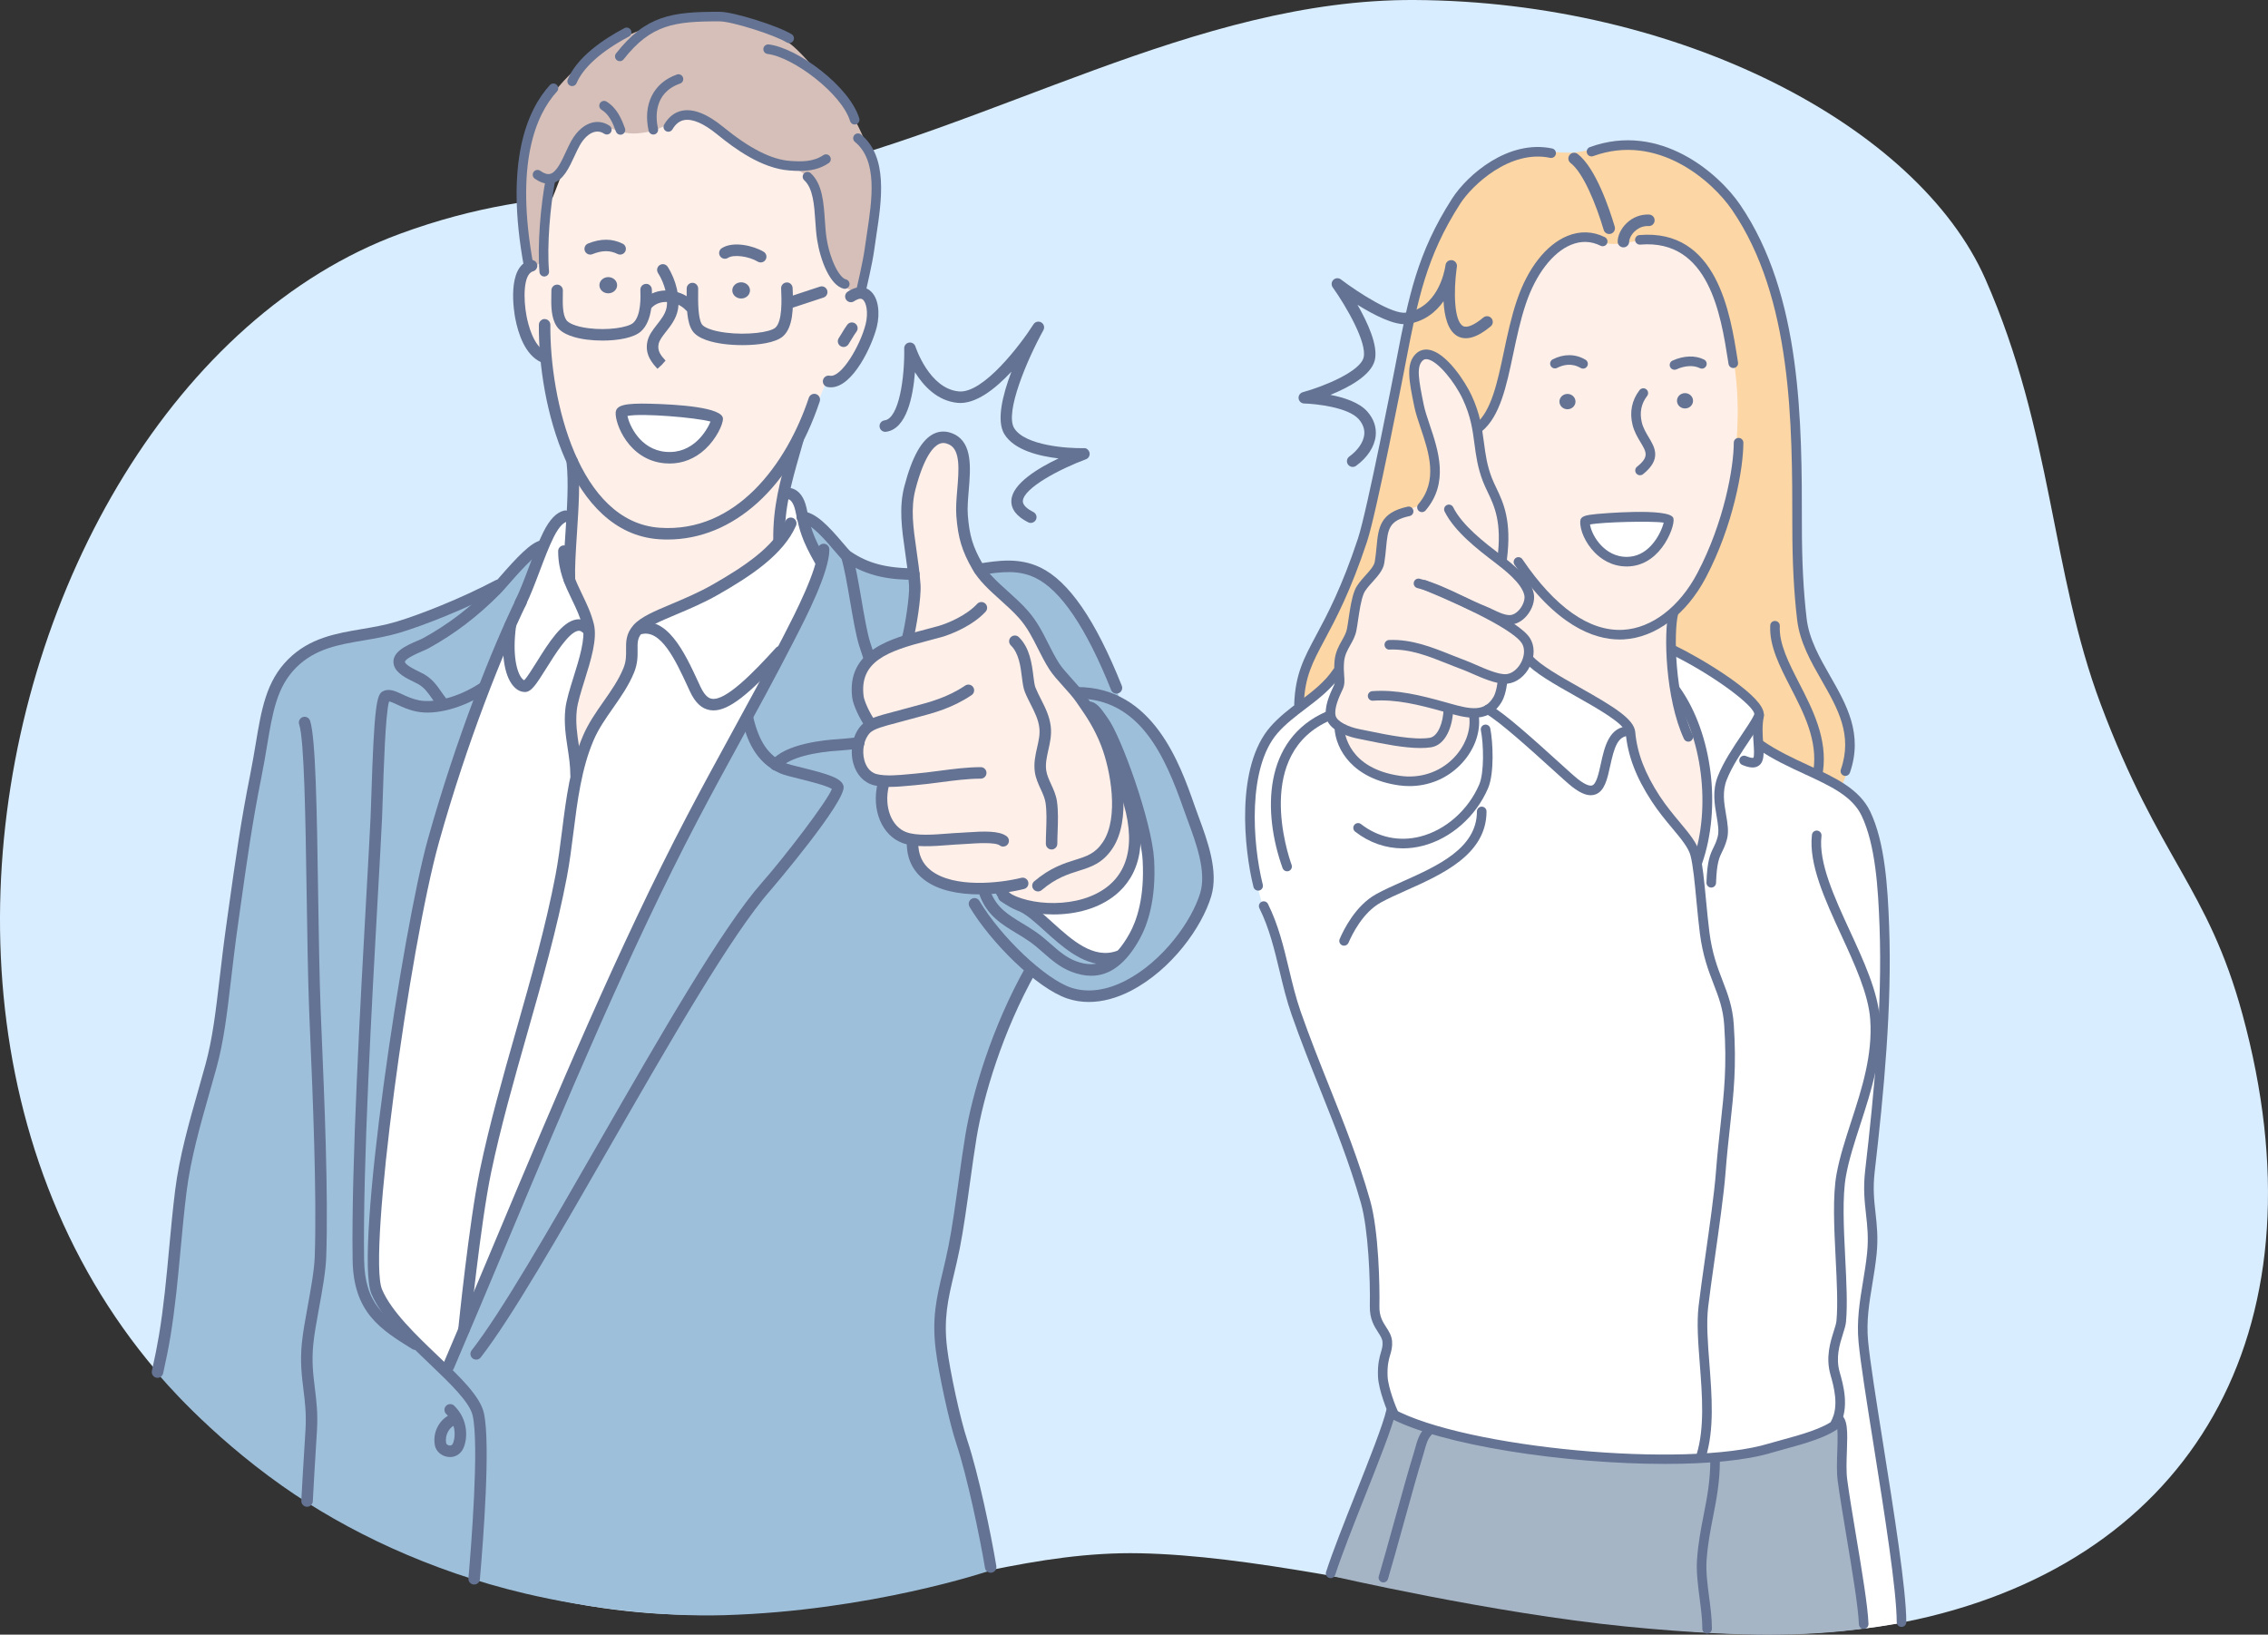 <?xml version="1.0" encoding="UTF-8"?><svg id="b" xmlns="http://www.w3.org/2000/svg" viewBox="0 0 450 324.287"><rect x="0" y="0" width="450" height="324.287" fill="#333333" stroke="none"/><defs><style>.d,.e{fill:#647393;}.e,.f,.g,.h,.i,.j,.k,.l{fill-rule:evenodd;}.f{fill:#d5bfb8;}.g{fill:#d8edff;}.h{fill:#a6b5c6;}.i{fill:#9ebfda;}.j{fill:#ffefe9;}.k{fill:#fff;}.l{fill:#fcd6a4;}</style></defs><g id="c"><g><path class="g" d="M86.455,310.191C-45.364,259.697-8.928,78.882,79.312,46.4c30.395-11.189,50.65-6.064,74.525-11.321C196.995,25.577,237.196-.22,280.639,.001c52.512,.27,99.879,24.972,113.281,55.352,13.37,30.317,13.008,58.024,22.88,84.325,11.616,30.966,21.228,36.248,28.132,61.557,16.623,60.956-8.556,106.42-62.117,119.462-50.593,12.319-113.428-11.684-156.672-12.552-40.493-.812-75.94,26.463-139.687,2.046Z"/><path class="i" d="M107.308,108.151s-4.01,3.36-6.138,5.322c-2.146,1.982-5.869,4.907-8.545,5.977-7.817,3.127-11.71,3.975-19.841,6.009-4.815,1.203-12.953,2.952-16.08,7.23-5.279,7.225-6.21,24.439-8.201,32.725-2.949,12.292-3.656,33.793-6.368,44.548-1.37,5.44-5.232,19.253-6.238,25.576-2.118,13.319-2.453,16.833-2.973,26.379-.254,4.684-1.222,11.045-1.222,11.045,0,0,9.386,11.304,24.283,21.813,12.689,8.951,29.313,16.909,48.219,21.361,12.343,2.906,26.982,4.655,39.434,4.295,29.026-.839,52.489-8.748,52.489-8.748,0,0-1.535-9.858-1.583-10.156-1.191-7.442-7.503-28.96-7.841-36.498-.469-10.581,1.35-12.694,2.803-18.804,1.342-5.648,2.228-15.275,4.061-24.9,1.214-6.369,2.963-10.631,4.965-16.792,.462-1.422,6.027-11.853,6.027-11.853,0,0,6.575,4.721,9.26,4.869,6.726,.376,13.873-2.824,18.156-7.962,1.502-1.803,5.026-6.122,5.924-8.26,1.925-4.596,1.79-9.619-.762-17.77-2.145-6.847-4.917-13.358-7.942-17.744-2.293-3.326-6.761-6.553-6.761-6.553,0,0-8.371-22.02-15.727-25.453-4.581-2.136-12.756-1.045-12.756-1.045,0,0-8.549,1.896-13.163,1.427-4.614-.468-7.466-1.418-11.411-3.169-1.332-.594-9.645-9.22-9.95-8.457-.53,1.326,0,7.971-.205,8.998-.721,3.609-2.422,7.996-3.945,11.37-13.581,30.076-29.555,59.071-42.696,89.342-6.641,15.29-11.715,31.02-17.87,46.412-1.343,3.355-4.829,3.494-9.75,2.422-13.083-2.844-7.581-23.88-6.1-33.293,5.013-31.913,9.729-53.974,18.171-84.927,2.215-8.119,3.044-13.41,5.707-21.395,.793-2.382,4.567-13.344,4.567-13.344Z"/><path class="l" d="M257.754,139.843s.149-4.869,1.495-8.43c.898-2.376,6.445-10.986,9.692-19.975,1.621-4.491,3.905-13.134,5.062-20.34,1.605-10.014,6.859-32.039,7.751-35.421,1.948-7.406,5.922-15.297,11.234-20.254,3.239-3.023,5.556-3.881,9.092-4.94,3.529-1.06,7.541,.143,10.734-.282,3.798-.507,8.77-2.061,12.507-1.413,6.325,1.094,12.073,4.656,16.883,9.325,4.175,4.053,9.439,17.116,10.741,22.538,3.023,12.598,3.023,20.156,3.671,32.992,.649,12.793-1.541,20.504,1.996,32.882,1.429,4.988,6.018,11.016,7.949,16.692,1.178,3.45,.623,9.072-1.022,12.367-6.034,12.069-25.831,15.898-37.768,16.33-20.312,.734-41.3-3.887-57.152-17.234-5.358-4.512-12.864-14.837-12.864-14.837Z"/><path class="j" d="M113.244,151.262c-.622,.167-1.636,.675-1.931,.101-1.055-2.055,0-9.297,0-11.586,0-13.151,2.513-46.699,2.513-46.699,0,0-2.543-3.915-3.629-10.573-.965-5.91-2.594-12.15-2.594-12.15,0,0-4.305-3.684-4.572-9.011-.398-7.973,4.956-17.512,7.672-24.827,2.754-7.412,7.373-15.473,16.059-16.464,4.583-.524,10.913-.771,15.448-.204,9.869,1.234,17.448,7.436,21.548,16.262,2.663,5.736,2.874,12.101,4.471,18.091,.813,3.048,5.08,4.547,5.08,7.571,0,2.827-2.957,9.376-5.341,11.965-2.228,2.42-4.094,2.148-4.094,2.148,0,0-2.817,7.091-3.978,9.415-3.467,6.935-4.421,14.071-5.489,21.547-.292,2.038-2.831,4.553-3.863,6.098-2.626,3.939-5.295,7.158-8.334,10.773-8.465,10.079-15.764,23.987-28.965,27.543Z"/><path class="k" d="M276.137,279.685s-1.75-3.711-1.714-5.79c.077-4.605,1.28-8.279,1.28-8.279,0,0-2.592-2.773-3.051-5.227-.409-2.189,.1-4.805-.154-9.9-.182-3.665-1.089-10.084-1.462-11.653-2.198-9.247-5.614-16.941-9.002-25.55-2.829-7.184-5.596-15.29-7.98-22.797-4.707-14.832-11.891-31.759-1.294-45.676,6.221-8.175,17.743-12.262,27.37-14.499,2.61-.607,4.831-1.52,7.539-1.28,2.288,.202,4.218,1.037,6.409,1.376,2.017,.312,4.273-.427,6.3,.207,3.083,.965,8.423,4.132,13.146,6.752,4.042,2.244,7.576,3.87,9.42,5.805,5.17,5.417,3.716,9.578,7.717,15.839,1.784,2.794,2.176,6.227,5.801,6.69,3.898,.501,.762-11.953,.546-12.972-1.589-7.47-2.498-8.242-4.997-15.391-.697-1.997-.665-8.573-.665-8.573,0,0,9.142,4.005,15.427,9.49,3.888,3.391,2.187,10.037,2.187,10.037,0,0,5.283,2.387,10.023,4.437,4.098,1.768,7.585,2.982,9.402,5.807,6.613,10.267,5.325,18.156,5.535,36.902,.213,18.748-2.961,25.27-3.063,39.523-.025,3.339,.861,8.315,.802,11.641-.103,5.922-2.526,12.27-2.129,17.886,1.055,14.979,4.334,28.795,6.449,43.67,.592,4.15,1.054,13.842,1.054,13.842,0,0-2.382,.415-4.211,.688-1.831,.273-3.104,.41-3.104,.41,0,0-3.847-12.02-6.125-16.681-3.432-7.04-14.674-8.193-21.084-9.455-17.615-3.475-31.234-7.167-48.877-10.683-3.804-.759-10.511-2.915-14.132-4.482-1.246-.54-3.361-2.116-3.361-2.116Z"/><path class="j" d="M198.112,176.304s.734,.877,3.343,2.523c1.87,1.181,3.826,3.002,7.657,5.452,2.023,1.292,4.702,3.18,6.866,3.838,12.388,3.771,12.75-15.26,10.788-23.744-2.988-12.967-9.832-22.7-17.855-33.013-1.445-1.859-4.028-7.247-5.264-8.974-2.414-3.383-5.501-4.804-7.544-7.153-3.086-3.55-3.535-5.337-4.162-8.371-.879-4.264-.857-10.854-.857-12.928,0-3.55-.534-6.327-2.62-7.022-4.192-1.397-7.909,8.848-8.259,11.575-.648,5.04,1.248,11.939,1.388,18.587,.094,4.459-1.621,10.119-1.621,10.119,0,0-8.238,1.381-9.645,6.404-1.153,4.12,1.852,9.261,1.852,9.261,0,0-2.691,4.507-1.977,7.612,.68,2.964,4.832,4.735,4.832,4.735,0,0,.09,7.263,1.222,8.62,1.28,1.536,4.651,2.953,4.651,2.953,0,0,.664,4.282,2.584,6.351,1.919,2.067,6.108,2.526,8.492,3.322,1.393,.465,6.128-.148,6.128-.148Z"/><path class="j" d="M265.617,144.32s.604,3.555,2.617,6.039c2.013,2.483,4.495,3.625,7.247,4.228,2.752,.605,5.677,.42,6.98,.135,3.52-.77,6.489-2.151,8.154-5.121,1.297-2.314,2.113-7.562,2.113-7.562,0,0,2.008-.523,3.937-2.44,.987-.982,1.499-4.339,1.499-4.339,0,0,3.306-.386,4.541-3.855,1.053-2.96,.143-8.876-.632-10.937-1.245-3.316-3.666-6.228-4.864-9.583-1.021-2.862-.558-6.716-.884-9.73-.382-3.495-.754-6.059-1.782-9.383-1.122-3.624-2.796-12.53-4.567-15.771-2.346-4.295-6.207-6.432-7.714-5.57-1.456,.831-1.726,4.116-1.68,5.436,.195,5.632,4.544,11.505,4.028,17.18-.224,2.464-1.355,5.798-2.533,6.828-1.908,1.666-4.376,.457-6.594,3.306-1.047,1.348-1.033,6.337-1.971,9.331-.537,1.712-3.902,4.294-4.336,5.164-.74,1.481-.306,6.13-.95,7.64-.528,1.235-1.528,3.034-2.035,4.099-1.201,2.528-.226,3.487-.618,5.803-.287,1.708-2.179,4.615-1.829,7.069,.164,1.145,1.876,2.032,1.876,2.032Z"/><path class="j" d="M317.673,47.758c-5.606-5.21-13.231,6.772-13.268,6.819-2.398,2.942-3.487,11.783-4.84,15.322-1,2.618-2.119,8.454-3.405,11.226-1.649,3.543-4.058,4.949-4.058,4.949,0,0,.117,19.546,.83,28.496,.556,7.011,10.511,16.268,10.511,16.268,0,0,15.992,10.359,18.9,12.376,1.405,.979,1.22,2.642,1.771,5.198,.697,3.237,2.051,7.5,3.411,9.179,5.073,6.239,9.188,11.479,9.188,11.479,0,0,1.266-3.001,1.733-5.314,1-4.902-.238-7.865-.618-12.909-.313-4.14-1.96-6.85-4.493-11.842-1.548-3.044-1.956-10.317-1.956-10.317l.669-6.744s6.258-8.095,7.853-12.673c4.673-13.399,6.657-29.21,2.969-42.838-1.526-5.633-3.743-12.631-8.524-16.526-3.354-2.733-5.615-3.148-9.719-2.124-1.574,.394-5.673,1.167-6.955-.026Z"/><path class="f" d="M170.956,57.367c3.32-7.591,4.5-19.312,1.614-27.007-2.074-5.54-5.04-11.126-9.449-15.281-1.96-1.848-4.31-4.896-6.476-6.493-15.071-11.102-39.75-2.715-48.91,12.992-.979,1.68-2.098,3.158-2.711,4.995-.565,1.698-.952,3.713-1.28,5.513-.865,4.76-.332,9.796,.316,14.662,.195,1.445,.854,6.276,.854,6.276,0,0,2.225-.414,2.394-1.169,1.097-4.93-.735-11.983,2.45-16.038,2.043-2.597,3.881-8.896,7.146-10.597,2.783-1.451,5.12,1.562,9.505,1.242,5.843-.424,7.047-3.417,11.057-3.437,2.031-.01,4.938,2.664,6.593,3.181,1.791,.559,5.127,3.968,7.143,4.961,3.109,1.536,7.025,1.528,8.784,3.928,3.13,4.266,2.1,8.746,3.664,13.695,.759,2.408,1.558,6.105,3.536,7.754,.336,.281,1.91,1.494,2.451,1.089,.589-.442,1.32-.264,1.32-.264Z"/><path class="k" d="M88.364,271.954s0-.68-6.746-6.443c-6.748-5.763-6.454-8.571-7.436-13.754-.527-2.776,.034-14.979,1.066-23.247,3.268-26.137,6.16-45.963,13.486-71.079,3.638-12.475,12.99-37.371,19.596-50.132,1.196-2.307,2.513-2.927,3.834-4.908,1.432-2.146,.371,9.732,.371,9.732,0,0,.556,2.725,2.151,5.633,1.595,2.906,2.483,5.845,2.312,8.141-.422,5.709-4.03,10.287-4.03,15.418,0,1.77,1.302,9.298,1.302,9.298,0,0,3.47-6.6,3.778-7.24,2.312-4.819,4.046-5.113,6.695-9.618,1.028-1.745-.022-7.912,1.429-9.05,3.158-2.479,14.774-6.465,19.955-10.536,4.31-3.386,8.368-6.88,8.368-6.88,0,0,.918-9.799,2.418-9.048,1.945,.972,2.881,6.382,3.72,8.15,.927,1.959,2.478,5.114,2.478,5.114,0,0-2.579,8.268-4.08,11.216-3.259,6.409-6.762,12.679-10.084,19.052-5.885,11.278-12.056,20.713-17.963,32.642-8.325,16.811-16.284,36.262-23.511,52.657-4.139,9.388-7.439,17.858-11.45,27.294-2.466,5.806-7.66,17.589-7.66,17.589Z"/><path class="k" d="M330.622,103.067c-5.558-1.315-16.286,.202-16.286,.202,0,0,.893,3.706,2.67,5.707,1.777,2.002,5.149,2.889,8.147,1.768,2.506-.939,4.099-2.581,5.12-4.954,.434-1.012,1.467-2.457,.35-2.722Z"/><path class="k" d="M142.39,82.808s-.576-.027-6.928-1.45c-2.888-.645-5.188-.706-8.217-.362-.891,.101-3.751,.647-3.751,.647,0,0,1.847,6.146,3.817,7.12,.984,.485,2.74,1.39,3.754,1.812,3.194,1.324,7.166-.562,9.299-3.034,1.794-2.083,2.027-4.733,2.027-4.733Z"/><path class="h" d="M369.716,323.087s-.751-5.874-1.297-9.147c-1.043-6.276-2.92-15.588-3.254-21.945-.059-1.099-.32-9.868-.32-9.868,0,0-10.204,4.228-11.607,4.514-7.42,1.524-7.634,1.492-15.124,2.614-11.037,1.655-25.439-.614-36.418-1.933-5.378-.645-10.813-1.44-15.931-3.184-3.69-1.257-9.698-3.298-9.698-3.298,0,0-2.095,6.035-3.744,9.726-1.649,3.689-5.897,14.184-7.107,17.599-.158,.453-1.421,4.382-1.421,4.382,0,0,32.254,7.484,58.733,10.119,13.263,1.322,24.41,1.796,32.898,1.568,8.464-.224,14.291-1.146,14.291-1.146Z"/><path class="k" d="M226.491,165.122c-.606,5.288-4.642,11.967-9.068,13.594-6.613,2.433-11.541,1.225-11.747,1.564-1.022,1.706,5.143,6.468,6.107,7.184,3.373,2.496,6.793,3.937,10.31,1.789,2.162-1.318,4.339-6.367,4.626-7.264,.762-2.363,1.274-4.763,1.119-8.339-.155-3.576-1.161-10.132-1.348-8.527Z"/><path class="d" d="M209.029,181.413c-4.246,0-8.216-1.067-10.505-2.642-.52-.357-.652-1.069-.295-1.586,.358-.52,1.069-.65,1.588-.295,4.109,2.826,14.369,3.582,20.124-1.164,5.024-4.147,5.416-11.534,1.129-21.363-.25-.577,.011-1.251,.59-1.501,.579-.252,1.251,.011,1.502,.589,5.985,13.72,2.342,20.644-1.768,24.035-3.413,2.815-8.033,3.927-12.364,3.927Z"/><path class="d" d="M343.902,73.012c-.462,0-.863-.335-.938-.803l-.103-.652c-1.418-9.042-3.776-24.175-17.413-23.03-.518,.044-.984-.344-1.026-.867-.046-.523,.341-.984,.865-1.027,15.384-1.294,18.031,15.567,19.455,24.628l.101,.65c.082,.519-.271,1.007-.791,1.088-.049,.009-.098,.013-.149,.013Z"/><path class="d" d="M321.36,126.866c-5.111,0-12.658-2.721-20.871-14.853-.292-.435-.18-1.026,.255-1.321,.434-.293,1.023-.18,1.322,.255,6.442,9.52,13.337,14.376,19.977,13.998,5.673-.31,11.181-4.514,14.73-11.244,5.304-10.06,7.23-20.986,7.23-25.875,0-.526,.423-.951,.952-.951,.527,0,.951,.425,.951,.951,0,5.079-1.981,16.397-7.448,26.762-3.865,7.327-9.962,11.909-16.31,12.257-.256,.013-.517,.021-.786,.021Z"/><path class="d" d="M293.398,85.799c-.271,0-.543-.119-.732-.347-.336-.406-.278-1.004,.128-1.338,3.107-2.566,4.306-8.233,5.572-14.233,.719-3.401,1.46-6.916,2.6-10.288,2.161-6.393,5.813-11.053,10.02-12.784,2.498-1.026,5.064-.943,7.434,.242,.469,.234,.658,.804,.427,1.275-.238,.471-.805,.659-1.276,.425-1.889-.945-3.86-1.006-5.861-.184-3.644,1.5-6.984,5.851-8.939,11.635-1.103,3.266-1.836,6.726-2.542,10.071-1.337,6.335-2.603,12.32-6.223,15.308-.182,.146-.392,.218-.608,.218Z"/><path class="d" d="M325.402,94.285c-.276,0-.555-.122-.74-.355-.331-.41-.264-1.008,.143-1.337,2.437-1.955,1.889-2.867,.694-4.866-.585-.969-1.243-2.068-1.581-3.442-.623-2.526-.141-4.906,1.388-6.887,.322-.417,.923-.488,1.332-.171,.418,.322,.492,.919,.17,1.334-1.176,1.526-1.528,3.3-1.044,5.269,.272,1.097,.825,2.023,1.364,2.921,1.217,2.031,2.598,4.332-1.129,7.326-.179,.141-.387,.209-.597,.209Z"/><path class="d" d="M332.239,73.357c-.362,0-.709-.207-.868-.559-.215-.478-.002-1.04,.474-1.256,2.23-1.009,4.509-1.087,6.26-.212,.469,.235,.658,.806,.423,1.275-.234,.471-.801,.66-1.276,.425-1.212-.605-2.942-.517-4.621,.243-.128,.058-.261,.084-.392,.084Z"/><path class="d" d="M314.101,73.131c-.164,0-.329-.043-.482-.131-1.811-1.067-3.532-.599-4.665-.017-.466,.239-1.038,.058-1.278-.411-.244-.467-.059-1.041,.409-1.281,2.195-1.129,4.502-1.107,6.498,.071,.455,.267,.604,.85,.336,1.303-.177,.301-.494,.467-.82,.467Z"/><path class="e" d="M335.921,79.513c0-.841-.715-1.522-1.593-1.522s-1.593,.681-1.593,1.522,.714,1.521,1.593,1.521,1.593-.681,1.593-1.521Z"/><path class="e" d="M312.599,79.67c0-.84-.715-1.521-1.595-1.521s-1.591,.681-1.591,1.521,.711,1.521,1.591,1.521,1.595-.681,1.595-1.521Z"/><path class="d" d="M322.753,112.376c-3.018,0-5.136-1.52-6.391-2.813-1.763-1.82-2.925-4.361-2.815-6.181,.058-.995,1.057-1.197,3.321-1.42,.147-.014,14.578-1.339,15.15,.844,.259,.979-.644,3.66-2.237,5.784-1.807,2.405-4.154,3.714-6.79,3.784-.08,.002-.157,.003-.238,.003Zm-7.275-8.328c.163,1.064,.863,2.757,2.251,4.191,1.022,1.054,2.743,2.302,5.213,2.232,1.75-.046,3.314-.796,4.651-2.23,1.497-1.6,2.276-3.6,2.502-4.559-2.477-.364-12.161-.125-14.616,.366Zm15.082-.26h0Z"/><path class="d" d="M298.039,111.887c-.04,0-.085-.002-.122-.008-.525-.068-.889-.546-.823-1.066,.942-7.219-.581-10.404-1.929-13.215-.336-.704-.653-1.375-.923-2.064-1.068-2.764-1.381-5.151-1.688-7.459-.371-2.804-.719-5.451-2.318-8.877-1.61-3.446-4.95-7.57-7.007-7.928-.413-.07-.715,.018-1.001,.305-1.212,1.219-.746,3.829,.259,8.723,.236,1.159,.692,2.515,1.175,3.95,1.727,5.131,3.875,11.517-.802,17.013-.341,.401-.945,.447-1.341,.107-.401-.34-.45-.941-.107-1.34,3.981-4.677,2.104-10.254,.448-15.175-.503-1.492-.976-2.9-1.238-4.173-1.044-5.086-1.73-8.446,.257-10.446,.723-.728,1.647-1.017,2.675-.837,3.457,.602,7.156,6.323,8.402,8.999,1.721,3.691,2.109,6.608,2.482,9.431,.305,2.3,.588,4.472,1.577,7.022,.25,.646,.551,1.272,.865,1.928,1.387,2.898,3.115,6.505,2.101,14.282-.065,.478-.474,.828-.943,.828Z"/><path class="d" d="M299.49,123.928c-.042,0-.084-.001-.133-.004-1.393-.053-2.759-.705-3.966-1.28-.44-.21-.869-.417-1.283-.582-1.632-.654-3.225-1.415-4.763-2.15-2.731-1.303-5.304-2.533-8.132-3.253-.508-.131-.816-.648-.684-1.157,.129-.508,.644-.816,1.155-.686,3.011,.766,5.792,2.094,8.479,3.38,1.512,.724,3.078,1.47,4.651,2.101,.454,.181,.919,.403,1.399,.631,1.089,.52,2.219,1.059,3.221,1.098,.69,.036,1.424-.375,2.041-1.096,.736-.859,1.136-2.012,.98-2.802-.483-2.426-4.015-5.128-5.911-6.579-3.337-2.549-7.902-6.04-9.915-10.071-.238-.47-.045-1.041,.424-1.275,.471-.232,1.042-.046,1.276,.425,1.815,3.638,6.184,6.974,9.37,9.412,2.244,1.716,5.999,4.589,6.62,7.717,.271,1.365-.275,3.095-1.399,4.409-.959,1.127-2.204,1.764-3.429,1.764Z"/><path class="d" d="M298.641,135.651c-1.945,0-4.511-1.123-6.601-2.037-.7-.306-1.341-.585-1.859-.779-.984-.363-1.954-.751-2.915-1.136-3.849-1.536-7.49-2.986-11.573-2.834-.495,.065-.968-.39-.986-.914-.019-.526,.391-.966,.916-.986,4.476-.176,8.488,1.426,12.349,2.97,.948,.378,1.903,.759,2.869,1.118,.55,.203,1.224,.496,1.96,.82,1.943,.849,4.59,2.006,6.09,1.866,1.15-.111,2.324-1.072,2.992-2.45,.647-1.334,.668-2.753,.056-3.7-1.413-2.184-8.765-6.175-19.675-10.677-.485-.199-.714-.756-.514-1.242,.199-.484,.754-.711,1.239-.516,6.715,2.77,18.308,7.934,20.549,11.402,.982,1.525,1.006,3.603,.057,5.56-.963,1.993-2.695,3.338-4.523,3.515-.14,.014-.283,.021-.43,.021Z"/><path class="d" d="M292.448,142.385c-1.807,0-3.701-.54-5.402-1.026l-.806-.228c-4.682-1.305-9.256-2.451-13.823-2.123-.525,.037-.98-.354-1.017-.879-.037-.524,.357-.979,.882-1.017,4.875-.352,9.619,.835,14.469,2.188l.816,.23c4.284,1.222,7.014,1.749,8.78-1.308,.54-.944,.798-2.79,.852-3.422,.042-.525,.551-.921,1.024-.869,.525,.044,.912,.504,.87,1.026-.023,.276-.245,2.733-1.101,4.215-1.425,2.465-3.422,3.212-5.545,3.212Z"/><path class="d" d="M281.833,148.397c-3.307,0-7.406-.842-10.555-1.488-.672-.138-1.302-.268-1.873-.379-.926-.18-5.582-1.226-6.26-4.141-.487-2.13,.768-4.804,1.442-6.241l.096-.2c.212-.459,.189-.909,.121-1.802-.058-.766-.13-1.716-.012-3.021,.154-1.743,.851-2.986,1.47-4.082,.446-.798,.835-1.486,.993-2.284,.117-.61,.228-1.344,.341-2.127,.281-1.906,.602-4.067,1.23-5.591,.415-1.009,1.257-1.944,2.067-2.846,.863-.955,1.752-1.943,1.884-2.768,.173-1.062,.266-2.042,.352-2.941,.362-3.783,.646-6.772,6.163-7.972,.52-.107,1.021,.214,1.129,.728,.112,.514-.212,1.021-.723,1.132-4.163,.903-4.324,2.593-4.679,6.293-.087,.936-.185,1.956-.364,3.062-.217,1.378-1.303,2.577-2.348,3.738-.703,.784-1.435,1.593-1.724,2.298-.541,1.307-.84,3.346-1.108,5.144-.117,.815-.231,1.58-.357,2.217-.215,1.097-.714,1.987-1.201,2.85-.572,1.018-1.113,1.981-1.234,3.317-.1,1.149-.038,1.978,.017,2.71,.074,.974,.138,1.815-.294,2.746l-.098,.207c-.535,1.142-1.652,3.518-1.311,5.006,.283,1.219,2.613,2.282,4.768,2.701,.576,.112,1.213,.243,1.892,.382,3.723,.765,8.829,1.811,11.999,1.33,1.679-.255,2.724-3.115,2.766-5.734,.01-.518,.434-.934,.954-.934h.012c.525,.008,.947,.44,.937,.966-.054,3.338-1.45,7.136-4.383,7.581-.647,.1-1.356,.143-2.111,.143Z"/><path class="d" d="M364.192,283.268c-.154,0-.308-.037-.456-.115-.46-.25-.634-.825-.381-1.289,1.598-2.949,.455-6.952-.159-9.105-.995-3.477-.045-6.47,.644-8.66,.265-.831,.49-1.548,.539-2.073,.296-3.254,.074-7.689-.161-12.383-.307-6.092-.623-12.392,.184-16.764,.623-3.381,1.731-6.79,2.904-10.399,2.103-6.475,4.278-13.17,3.769-20.257-.354-5.013-3.109-10.985-5.769-16.759-3.18-6.903-6.47-14.042-5.794-19.851,.061-.522,.541-.895,1.057-.834,.524,.061,.897,.533,.837,1.054-.62,5.278,2.556,12.17,5.626,18.834,2.734,5.929,5.559,12.06,5.943,17.419,.534,7.457-1.7,14.331-3.86,20.981-1.15,3.546-2.242,6.896-2.839,10.153-.767,4.157-.456,10.342-.158,16.325,.238,4.766,.464,9.263,.158,12.65-.067,.729-.326,1.54-.62,2.475-.653,2.066-1.468,4.635-.632,7.564,.686,2.412,1.971,6.902,.002,10.534-.166,.317-.497,.497-.833,.497Z"/><path class="d" d="M330.371,290.421c-19.775,0-44.696-3.705-54.866-9.267-.459-.253-.627-.83-.375-1.289,.25-.465,.83-.631,1.288-.378,14.259,7.798,58.113,11.864,74.489,6.909,.724-.22,1.593-.456,2.547-.714,3.637-.988,8.622-2.341,10.66-4.225,.387-.354,.989-.33,1.345,.053,.355,.386,.331,.988-.056,1.344-2.377,2.199-7.409,3.565-11.453,4.664-.93,.252-1.781,.482-2.491,.699-5.019,1.519-12.579,2.204-21.088,2.204Z"/><path class="d" d="M369.778,323.15c-.508,0-.929-.403-.948-.919-.119-3.356-1.303-10.446-2.446-17.301-.702-4.208-1.366-8.182-1.758-11.129-.234-1.766-.158-3.905-.082-5.974,.067-1.903,.181-5.092-.32-5.57-.469-.235-.645-.798-.413-1.266,.234-.469,.821-.651,1.294-.417,1.57,.787,1.476,3.528,1.341,7.322-.072,1.988-.145,4.047,.069,5.655,.385,2.918,1.047,6.877,1.743,11.066,1.157,6.917,2.353,14.068,2.475,17.551,.019,.523-.394,.966-.919,.984h-.035Z"/><path class="d" d="M264.022,313.083c-.1,0-.198-.016-.294-.045-.501-.161-.774-.699-.615-1.197,1.282-3.965,3.63-9.892,5.908-15.625,2.648-6.673,5.384-13.572,6.064-16.524,.119-.513,.623-.828,1.141-.712,.513,.119,.83,.628,.713,1.141-.713,3.09-3.353,9.747-6.151,16.794-2.261,5.706-4.603,11.602-5.862,15.51-.132,.401-.504,.658-.903,.658Z"/><path class="d" d="M276.636,281.645c-.346,0-.683-.19-.849-.523-.472-.946-2.268-5.35-2.375-8.019-.096-2.499,.286-3.801,.588-4.845,.214-.721,.366-1.241,.307-2.02-.048-.654-.406-1.214-.863-1.918-.762-1.177-1.707-2.641-1.654-5.231,.107-5.133-.282-15.227-1.779-20.463-2.277-7.976-5.096-15.036-8.077-22.51-1.899-4.749-3.858-9.659-5.665-14.824-1.001-2.858-1.71-5.817-2.393-8.678-1.005-4.188-2.041-8.516-3.996-12.432-.234-.47-.045-1.041,.425-1.276,.471-.231,1.04-.046,1.276,.426,2.054,4.112,3.114,8.549,4.145,12.84,.67,2.815,1.371,5.725,2.335,8.492,1.796,5.126,3.748,10.018,5.635,14.747,3.002,7.522,5.84,14.624,8.141,22.694,1.75,6.119,1.933,17.253,1.854,21.025-.042,2.009,.665,3.102,1.348,4.161,.53,.819,1.078,1.669,1.166,2.81,.084,1.12-.14,1.886-.38,2.695-.28,.959-.597,2.045-.511,4.235,.084,2.2,1.68,6.252,2.171,7.239,.236,.472,.045,1.04-.424,1.277-.137,.068-.282,.1-.425,.1Z"/><path class="d" d="M279.649,155.948c-.72,0-1.448-.052-2.179-.158-8.964-1.307-12.442-6.973-12.693-11.427-.03-.525,.375-.974,.895-1.003,.579-.016,.975,.372,1.005,.895,.077,1.354,.968,8.18,11.07,9.653,3.937,.577,7.781-.658,10.527-3.382,2.383-2.362,3.623-5.57,3.236-8.369-.072-.52,.293-.999,.813-1.07,.509-.082,.999,.29,1.073,.812,.472,3.43-.942,7.161-3.784,9.978-2.664,2.642-6.207,4.071-9.962,4.071Z"/><path class="d" d="M334.979,147.136c-.357,0-.702-.205-.864-.553-3.693-7.979-4.061-21.002-3.021-25.151,.128-.51,.653-.82,1.156-.692,.509,.128,.817,.643,.693,1.154-.877,3.49-.688,16.137,2.899,23.89,.22,.476,.012,1.042-.463,1.262-.129,.061-.266,.089-.4,.089Z"/><path class="d" d="M132.462,107.033c-.576,0-1.154-.019-1.737-.06-17.599-1.231-23.943-26.747-23.807-42.545,.005-.632,.598-1.184,1.15-1.131,.631,.005,1.136,.521,1.131,1.151-.129,14.966,5.646,39.126,21.686,40.247,15.157,1.071,25.21-12.627,29.597-25.785,.2-.598,.844-.923,1.444-.722,.598,.201,.919,.846,.721,1.444-5.692,17.07-17.152,27.401-30.185,27.401Z"/><path class="d" d="M164.855,76.84c-.222,0-.45-.021-.673-.066-.62-.124-1.021-.725-.895-1.344,.121-.617,.735-1.017,1.339-.895,2.314,.47,6.104-6.068,7.138-10.257,.557-2.267,.132-4.355-.617-4.884-.462-.324-1.171,.025-1.689,.371-.527,.351-1.236,.202-1.582-.321-.351-.526-.206-1.233,.321-1.581,2.125-1.407,3.583-.813,4.266-.334,1.943,1.37,2.146,4.744,1.514,7.298-.915,3.71-4.751,12.014-9.122,12.014Z"/><path class="d" d="M107.773,71.936c-.166,0-.331-.035-.488-.111-3.09-1.463-4.457-5.548-5.06-8.719-.195-1.04-1.801-10.205,2.947-11.484,.621-.163,1.234,.199,1.399,.805,.164,.609-.198,1.234-.805,1.4-1.961,.526-1.936,5.494-1.298,8.854,.331,1.747,1.365,5.932,3.793,7.081,.571,.271,.814,.951,.543,1.52-.196,.412-.604,.653-1.031,.653Z"/><path class="d" d="M130.447,73.165c-.991-1.086-2.512-2.756-2.019-5.316,.256-1.331,1.112-2.42,1.941-3.474,.805-1.027,1.638-2.088,1.885-3.339,.369-1.883-.346-4.774-1.696-6.873-.339-.531-.189-1.236,.341-1.577,.531-.344,1.236-.187,1.578,.341,1.665,2.589,2.494,6.103,2.018,8.547-.352,1.789-1.405,3.128-2.332,4.309-.689,.879-1.342,1.709-1.494,2.495-.257,1.334,.413,2.193,1.383,3.259l-.761,.859-.845,.767Z"/><path class="d" d="M150.93,52.068c-.198,0-.401-.054-.582-.163-1.813-1.088-4.79-1.468-5.899-.751-.53,.342-1.239,.189-1.581-.338-.341-.529-.191-1.235,.339-1.579,2.237-1.447,6.266-.518,8.313,.71,.54,.324,.716,1.025,.392,1.565-.213,.356-.595,.555-.982,.555Z"/><path class="d" d="M117.105,50.51c-.451,0-.878-.271-1.058-.716-.236-.586,.051-1.251,.634-1.484,2.543-1.018,4.787-1.002,6.873,.039,.563,.281,.791,.967,.51,1.53-.285,.565-.975,.788-1.532,.51-1.506-.752-3.046-.744-5.004,.039-.14,.056-.282,.082-.424,.082Z"/><path class="e" d="M148.808,57.611c0-.887-.784-1.607-1.754-1.607-.97,0-1.757,.72-1.757,1.607,0,.888,.786,1.608,1.757,1.608,.97,0,1.754-.72,1.754-1.608Z"/><path class="e" d="M122.445,56.582c0-.887-.788-1.607-1.758-1.607-.969,0-1.757,.719-1.757,1.607,0,.888,.788,1.608,1.757,1.608,.97,0,1.758-.72,1.758-1.608Z"/><path class="d" d="M132.851,91.956c-.332,0-.67-.016-1.006-.047-7.154-.66-9.848-7.949-9.687-10.07,.112-1.455,1.795-1.885,6.921-1.746,5.341,.136,14.306,.704,14.363,2.954,.028,1.131-1.289,3.975-3.494,6.039-2.02,1.889-4.457,2.871-7.096,2.871Zm-8.359-9.435c.362,1.774,2.467,6.645,7.56,7.115,5.484,.506,8.216-4.259,8.925-6.001-2.869-.808-13.769-1.71-16.485-1.114Z"/><path class="d" d="M154.568,108.401c-.621,0-1.132-.499-1.141-1.123-.108-6.795,1.415-12.107,3.025-17.733,.255-.887,.514-1.784,.768-2.701,.17-.607,.782-.966,1.408-.794,.603,.168,.961,.797,.792,1.405-.258,.922-.517,1.827-.773,2.719-1.564,5.457-3.04,10.611-2.937,17.066,.009,.631-.492,1.15-1.122,1.161h-.019Z"/><path class="d" d="M112.982,116.187c-.611,0-1.118-.484-1.139-1.099-.096-2.579,.12-5.877,.351-9.37,.322-4.929,.655-10.026,.216-14.017-.069-.626,.385-1.19,1.01-1.259,.615-.069,1.188,.383,1.261,1.009,.46,4.191,.119,9.388-.21,14.416-.224,3.433-.439,6.675-.346,9.136,.022,.63-.469,1.159-1.097,1.182-.016,.001-.031,.001-.044,.001Z"/><path class="d" d="M205.943,176.847c-.323,0-.645-.138-.872-.404-.405-.481-.347-1.2,.135-1.608,3.193-2.706,5.931-3.562,8.129-4.251,2.311-.724,3.982-1.246,5.516-3.568,3.214-4.857,1.493-14.25-.345-19.029-1.372-3.57-3.125-6.088-4.532-8.11l-.46-.666c-.649-.942-1.623-2.022-2.567-3.067-1.075-1.195-2.09-2.322-2.744-3.35-.879-1.381-1.585-2.781-2.268-4.135-1.084-2.157-2.111-4.194-3.746-6.037-1.146-1.288-2.469-2.478-3.75-3.629-2.143-1.93-4.169-3.755-5.481-6.038-2.089-3.641-2.87-6.219-3.206-10.61-.124-1.589,.031-3.453,.184-5.254,.32-3.83,.651-7.792-1.583-8.892-.754-.37-1.401-.409-2.033-.121-.99,.453-2.914,2.223-4.677,8.992-.989,3.788-.443,7.603,.191,12.019,.314,2.18,.637,4.434,.809,6.894,.177,2.537-.868,8.792-1.456,10.954-.169,.608-.782,.967-1.403,.8-.606-.165-.966-.793-.8-1.4,.597-2.191,1.525-8.169,1.38-10.196-.164-2.375-.482-4.589-.79-6.727-.641-4.467-1.246-8.685-.143-12.918,1.551-5.941,3.492-9.373,5.937-10.493,1.255-.571,2.631-.521,3.991,.15,3.63,1.787,3.215,6.748,2.851,11.127-.15,1.791-.292,3.484-.182,4.89,.31,4.051,.991,6.305,2.908,9.648,1.131,1.968,3.025,3.673,5.031,5.478,1.326,1.194,2.697,2.427,3.924,3.812,1.836,2.064,2.979,4.332,4.084,6.524,.657,1.304,1.336,2.654,2.152,3.937,.552,.868,1.552,1.976,2.518,3.047,.989,1.099,2.013,2.236,2.748,3.302l.454,.655c1.399,2.013,3.317,4.767,4.789,8.596,2.081,5.409,3.829,15.494,.121,21.107-1.981,2.997-4.294,3.72-6.742,4.486-2.105,.659-4.493,1.408-7.333,3.816-.214,.18-.476,.269-.738,.269Z"/><path class="d" d="M194.345,177.432c-4.01,0-8.192-.727-11.05-2.958-2.245-1.756-3.384-4.204-3.384-7.28,0-.63,.509-1.142,1.138-1.142,.632,0,1.141,.512,1.141,1.142,0,2.369,.82,4.162,2.51,5.481,4.573,3.571,13.731,2.523,17.933,1.473,.613-.152,1.227,.22,1.382,.829,.153,.612-.218,1.231-.829,1.385-2.241,.56-5.482,1.071-8.842,1.071Z"/><path class="d" d="M199.042,167.948c-.24,0-.478-.074-.683-.228-.916-.687-4.642-.43-6.435-.308-.544,.037-1.029,.07-1.416,.086-.702,.027-1.502,.089-2.352,.155-2.941,.228-6.594,.509-9.111-.419-4.073-1.5-6.182-6.595-4.906-11.849,.148-.615,.776-.988,1.379-.839,.613,.149,.987,.767,.84,1.378-1.005,4.127,.492,8.069,3.475,9.169,2.055,.757,5.435,.495,8.147,.283,.885-.067,1.715-.131,2.442-.159,.367-.014,.829-.046,1.346-.082,3.478-.242,6.483-.347,7.957,.759,.506,.378,.609,1.094,.233,1.598-.225,.299-.569,.457-.916,.457Z"/><path class="d" d="M176.515,156.109c-1.085,0-2.147-.082-3.091-.318-1.99-.498-3.492-2.079-4.117-4.337-.766-2.757-.058-5.923,1.717-7.698,1.213-1.214,3.311-1.768,6.218-2.533,.688-.183,1.429-.377,2.215-.597,.605-.168,1.213-.33,1.827-.492,3.305-.873,6.722-1.775,10.219-4.128,.529-.354,1.236-.211,1.586,.311,.35,.523,.212,1.233-.31,1.583-3.821,2.566-7.425,3.519-10.912,4.44-.603,.159-1.202,.318-1.798,.484-.798,.222-1.548,.42-2.244,.604-2.465,.65-4.409,1.164-5.189,1.941-1.201,1.202-1.677,3.506-1.129,5.476,.231,.85,.867,2.332,2.47,2.733,1.779,.443,4.337,.201,6.391,.007l1.105-.101c1.543-.128,3.158-.34,4.795-.555,2.769-.363,5.633-.739,8.325-.739,.628,0,1.137,.511,1.137,1.141s-.509,1.141-1.137,1.141c-2.542,0-5.33,.367-8.03,.72-1.672,.219-3.322,.435-4.899,.567l-1.079,.098c-1.255,.118-2.682,.252-4.07,.252Z"/><path class="d" d="M172.543,144.542c-.362,0-.719-.171-.942-.491-1.063-1.532-2.328-4.176-2.514-5.669-1.18-9.431,7.87-11.776,14.478-13.488,.916-.236,1.811-.468,2.654-.709,1.698-.486,5.488-2.027,7.662-4.383,.43-.466,1.147-.491,1.614-.065,.463,.427,.492,1.147,.065,1.611-2.513,2.723-6.66,4.444-8.715,5.031-.861,.245-1.772,.483-2.708,.724-8.031,2.08-13.647,4.088-12.784,10.997,.121,.978,1.171,3.28,2.125,4.648,.358,.517,.231,1.229-.288,1.589-.198,.138-.423,.203-.647,.203Z"/><path class="d" d="M208.648,168.528c-.628,0-1.139-.511-1.139-1.141,0-.854,.028-1.723,.061-2.597,.065-1.841,.137-3.744-.115-5.497-.132-.925-.541-1.817-.975-2.763-.48-1.044-.977-2.123-1.153-3.363-.25-1.754,.107-3.346,.454-4.884,.301-1.333,.586-2.59,.441-3.853-.184-1.668-.921-3.126-1.705-4.67-.418-.821-.838-1.647-1.182-2.513-.301-.751-.427-1.736-.57-2.878-.265-2.125-.594-4.769-2.2-6.336-.45-.439-.46-1.163-.02-1.613,.441-.452,1.164-.462,1.612-.019,2.177,2.125,2.58,5.338,2.874,7.686,.119,.944,.228,1.835,.419,2.313,.324,.804,.714,1.567,1.099,2.329,.841,1.658,1.712,3.373,1.942,5.45,.185,1.643-.155,3.15-.486,4.609-.312,1.399-.609,2.72-.42,4.058,.13,.911,.537,1.797,.967,2.734,.482,1.051,.981,2.138,1.162,3.392,.277,1.955,.204,3.961,.136,5.901-.032,.847-.064,1.688-.064,2.515,0,.63-.51,1.141-1.139,1.141Z"/><path class="d" d="M216.503,193.577c-1.24,0-2.54-.265-3.911-.791-2.285-.879-3.989-2.375-5.641-3.822-.882-.775-1.717-1.508-2.636-2.15-.887-.623-1.783-1.164-2.655-1.69-2.956-1.789-5.747-3.478-7.25-7.421-.223-.587,.073-1.247,.661-1.471,.587-.225,1.248,.069,1.474,.661,1.22,3.208,3.573,4.631,6.297,6.278,.911,.553,1.85,1.121,2.782,1.772,1.021,.715,1.941,1.524,2.834,2.305,1.567,1.376,3.05,2.675,4.954,3.408,4.36,1.676,7.669,.003,10.7-5.453,1.418-2.551,3.018-7.144,2.601-14.533-.418-7.298-6.625-24.009-8.784-26.885-.098-.13-.219-.306-.357-.51-.287-.418-1.159-1.689-1.568-1.846-.629,0-1.092-.504-1.092-1.134s.561-1.134,1.194-1.134c1.303,0,2.328,1.335,3.349,2.825,.117,.171,.217,.321,.302,.431,2.661,3.546,8.805,20.598,9.234,28.124,.45,7.934-1.32,12.956-2.883,15.771-2.701,4.861-5.866,7.265-9.604,7.266Z"/><path class="d" d="M219.28,191.348c-4.634,.002-8.652-3.641-12.005-6.677-1.955-1.767-3.796-3.437-5.313-3.989-.187-.068-4.583-1.697-4.583-4.541,0-.629,.511-1.141,1.139-1.141,.631,0,1.141,.512,1.141,1.141,0,.645,1.528,1.831,3.084,2.396,1.933,.704,3.941,2.52,6.064,4.442,3.841,3.477,8.182,7.421,12.903,5.623,.585-.228,1.248,.069,1.474,.659,.222,.589-.074,1.248-.66,1.472-1.113,.425-2.197,.613-3.244,.613Z"/><path class="d" d="M216.044,198.777c-1.472,0-2.895-.225-4.255-.679-6.155-2.055-15.332-11.308-19.425-18.21-.32-.542-.141-1.242,.401-1.564,.544-.324,1.244-.142,1.565,.4,4.233,7.141,13.068,15.503,18.18,17.208,3.244,1.082,6.999,.589,10.867-1.418,7.348-3.815,13.09-11.793,14.762-17.362,1.269-4.239-.8-9.841-2.463-14.343-.286-.776-.562-1.525-.809-2.234-3.725-10.642-8.735-21.994-21.135-21.994-.631,0-1.14-.511-1.14-1.142s.51-1.142,1.14-1.142c15.059,0,20.41,15.302,23.29,23.523,.24,.698,.514,1.432,.796,2.198,1.779,4.819,3.996,10.818,2.503,15.789-1.851,6.169-7.902,14.583-15.893,18.732-2.862,1.486-5.698,2.236-8.384,2.236Z"/><path class="d" d="M181.323,115.033h-.006c-4.379-.03-9.083-.499-13.832-3.732-.453-.308-.99-.932-1.981-2.101-1.602-1.885-4.579-5.391-6.346-5.444-.628-.018-1.125-.543-1.108-1.173,.019-.629,.555-1.183,1.174-1.107,2.57,.075,5.258,2.997,8.016,6.245,.578,.683,1.301,1.531,1.531,1.693,3.427,2.333,7.065,3.299,12.558,3.334,.632,.006,1.139,.518,1.134,1.15-.004,.627-.512,1.134-1.14,1.134Z"/><path class="d" d="M221.521,137.607c-.454,0-.881-.271-1.059-.717-4.947-12.362-10.017-19.856-15.071-22.273-3.318-1.586-6.607-1.222-10.889-.537-.62,.112-1.207-.324-1.309-.947-.098-.622,.326-1.207,.947-1.306,3.762-.602,8.022-1.282,12.236,.73,5.666,2.711,10.966,10.394,16.204,23.485,.233,.586-.053,1.249-.636,1.483-.14,.056-.281,.082-.423,.082Z"/><path class="d" d="M196.557,312.008c-.547,0-1.03-.396-1.123-.954-1.021-6.122-3.532-18.184-5.68-24.625-1.497-4.495-3.534-14.157-4.09-18.622-.789-6.317,.166-10.353,1.381-15.466,.372-1.567,.768-3.237,1.143-5.109,.725-3.632,1.393-8.456,2.037-13.12,.445-3.198,.874-6.304,1.303-8.867,1.383-8.334,5.26-21.485,11.977-33.407,.31-.548,1-.744,1.556-.434,.546,.309,.742,1.005,.432,1.554-6.573,11.665-10.361,24.521-11.716,32.663-.424,2.544-.853,5.628-1.292,8.803-.649,4.699-1.324,9.557-2.059,13.258-.381,1.902-.784,3.596-1.162,5.187-1.159,4.887-2.074,8.748-1.334,14.658,.542,4.366,2.53,13.8,3.99,18.182,2.212,6.63,4.703,18.595,5.765,24.972,.103,.621-.315,1.21-.939,1.313-.061,.009-.125,.016-.189,.016Z"/><path class="d" d="M60.926,298.919h-.058c-.63-.032-1.115-.57-1.084-1.199,.172-3.385,.385-6.824,.579-9.941l.254-4.174c.184-3.136-.119-5.61-.416-8-.332-2.7-.677-5.494-.309-9.149,.212-2.119,.674-4.663,1.166-7.355,.637-3.494,1.294-7.109,1.391-9.825,.438-12.347-.423-32.573-.885-43.44-.089-2.097-.164-3.897-.219-5.296-.252-6.676-.378-15.063-.503-23.175-.227-15.041-.463-30.594-1.486-33.665-.199-.597,.124-1.243,.722-1.444,.597-.199,1.244,.124,1.444,.722,1.134,3.405,1.362,18.438,1.601,34.353,.124,8.098,.252,16.473,.503,23.123,.054,1.397,.131,3.192,.219,5.285,.496,11.663,1.326,31.184,.884,43.62-.1,2.881-.775,6.577-1.427,10.153-.481,2.644-.94,5.142-1.141,7.17-.34,3.403-.026,5.948,.307,8.646,.306,2.492,.625,5.068,.427,8.411l-.254,4.184c-.191,3.108-.405,6.54-.576,9.917-.032,.607-.536,1.081-1.139,1.081Z"/><path class="d" d="M31.257,273.34c-.084,0-.166-.01-.252-.028-.615-.136-1.002-.748-.864-1.361,.601-2.685,1.058-4.985,1.399-7.034,.951-5.689,1.49-11.54,2.013-17.201,.352-3.783,.715-7.695,1.194-11.549,.84-6.705,2.743-13.391,4.581-19.855,.492-1.726,.982-3.444,1.447-5.154,1.398-5.129,2.014-10.357,2.789-16.976,.382-3.269,.817-6.975,1.408-11.162l.313-2.237c1.572-11.17,2.52-17.913,4.367-27.156,.419-2.092,.746-4.063,1.059-5.922,1.171-7.008,2.097-12.541,6.446-16.89,4.26-4.263,9.518-5.153,14.605-6.014,2.262-.384,4.603-.78,6.888-1.465,4.546-1.363,12.64-4.519,19.678-8.225,.557-.295,1.247-.077,1.541,.477,.294,.559,.079,1.248-.478,1.542-7.171,3.777-15.437,6.998-20.086,8.392-2.421,.727-4.83,1.134-7.162,1.529-4.952,.838-9.627,1.63-13.374,5.378-3.833,3.832-4.66,8.79-5.808,15.652-.315,1.881-.65,3.877-1.074,5.993-1.834,9.179-2.777,15.896-4.342,27.024l-.315,2.239c-.587,4.161-1.018,7.853-1.401,11.112-.787,6.713-1.41,12.015-2.852,17.308-.471,1.72-.96,3.446-1.455,5.179-1.814,6.383-3.692,12.982-4.509,19.514-.476,3.819-.838,7.712-1.187,11.479-.528,5.698-1.073,11.592-2.035,17.363-.347,2.09-.814,4.429-1.422,7.155-.12,.533-.592,.893-1.113,.893Z"/><path class="d" d="M88.968,272.233c-.15,0-.302-.029-.449-.093-.578-.246-.847-.917-.6-1.497,3.337-7.782,6.762-15.944,10.27-24.3,12.163-28.972,24.741-58.93,38.104-84.44,2.994-5.719,5.826-10.894,8.563-15.897,3.314-6.06,6.744-12.328,10.47-19.571l.315-.612c1.985-3.854,6.638-12.881,6.638-16.815,0-.631,.51-1.141,1.139-1.141,.632,0,1.141,.51,1.141,1.141,0,4.487-4.655,13.52-6.891,17.861l-.312,.609c-3.74,7.27-7.175,13.549-10.497,19.623-2.734,4.995-5.561,10.16-8.546,15.861-13.319,25.424-25.875,55.335-38.02,84.265-3.509,8.358-6.938,16.528-10.275,24.313-.185,.435-.607,.692-1.05,.692Z"/><path class="d" d="M94.081,314.347c-.035,0-.068-.001-.101-.004-.628-.054-1.094-.609-1.038-1.238,.528-6.064,2.151-26.321,.848-32.249-.592-2.683-4.455-6.374-8.545-10.284-4.45-4.251-9.497-9.072-11.54-13.865-3.487-8.18,6.197-72.399,11.199-90.256,5.673-20.242,12.754-37.872,17.485-47.623,.278-.567,.965-.802,1.525-.527,.569,.276,.805,.957,.531,1.525-4.69,9.662-11.709,27.145-17.342,47.241-5.824,20.778-14.2,81.938-11.299,88.744,1.861,4.363,6.725,9.012,11.017,13.111,4.539,4.334,8.457,8.079,9.197,11.442,1.335,6.075-.116,25.059-.802,32.938-.052,.595-.551,1.043-1.134,1.043Z"/><path class="d" d="M89.293,289.058c-.136,0-.275-.012-.417-.028-1.322-.176-2.393-1.136-2.601-2.342-.451-2.56,.884-4.838,2.598-5.813-.106-.125-.222-.248-.346-.37-.45-.439-.457-1.163-.018-1.613,.442-.449,1.163-.456,1.616-.018,2.885,2.825,2.659,6.605,1.803,8.456-.504,1.092-1.489,1.728-2.634,1.728Zm.683-6.188c-.88,.508-1.731,1.835-1.453,3.424,.037,.217,.336,.431,.652,.472,.418,.061,.59-.196,.682-.392,.249-.54,.582-1.96,.119-3.505Z"/><path class="d" d="M92.061,264.887c-.038,0-.079-.003-.117-.006-.625-.064-1.081-.622-1.021-1.251,.021-.209,2.155-21.243,4.278-31.428,1.906-9.148,4.603-18.632,7.214-27.802,2.894-10.173,5.886-20.691,7.808-30.791,.541-2.834,.924-5.859,1.292-8.784,.806-6.379,1.637-12.975,4.168-18.88,1.064-2.483,2.592-4.666,4.07-6.777,1.528-2.184,2.974-4.247,3.938-6.605,.561-1.366,.541-2.524,.529-3.641-.02-1.576-.043-3.206,1.483-4.924,1.42-1.598,4.118-2.734,7.531-4.171,2.528-1.065,5.392-2.272,8.205-3.879,6.17-3.527,12.187-7.493,14.413-12.588,.25-.577,.922-.845,1.5-.589,.578,.25,.843,.924,.59,1.502-2.49,5.704-8.858,9.935-15.369,13.656-2.934,1.677-5.864,2.911-8.451,4-3.025,1.273-5.635,2.373-6.713,3.584-.938,1.057-.924,1.98-.906,3.376,.016,1.22,.037,2.739-.697,4.536-1.061,2.595-2.649,4.86-4.182,7.05-1.476,2.109-2.869,4.102-3.841,6.369-2.406,5.609-3.216,12.044-4.003,18.266-.373,2.961-.759,6.021-1.311,8.926-1.945,10.201-4.952,20.769-7.858,30.988-2.599,9.133-5.285,18.576-7.177,27.643-2.095,10.069-4.216,30.984-4.239,31.193-.059,.587-.555,1.027-1.133,1.027Z"/><path class="d" d="M114.301,154.94c-.628,0-1.14-.51-1.14-1.141,0-1.863-.263-3.594-.541-5.425-.37-2.444-.752-4.971-.443-7.764,.192-1.714,.884-3.922,1.614-6.257,1.127-3.603,2.402-7.685,1.819-10.028-.489-1.954-1.292-3.618-2.14-5.379-1.34-2.778-2.723-5.649-2.723-9.609,0-.629,.511-1.141,1.139-1.141,.63,0,1.141,.511,1.141,1.141,0,3.438,1.212,5.954,2.497,8.616,.862,1.789,1.753,3.637,2.297,5.819,.742,2.965-.576,7.183-1.853,11.262-.695,2.229-1.357,4.333-1.52,5.827-.28,2.497,.063,4.768,.427,7.171,.278,1.835,.566,3.732,.566,5.767,0,.631-.511,1.141-1.141,1.141Z"/><path class="d" d="M162.765,112.405c-.397,0-.78-.205-.992-.573-2.72-4.738-3.162-6.788-3.774-9.627l-.206-.937c-.391-1.763-1.138-2.246-1.409-2.214-.627,.09-1.176-.34-1.269-.963-.091-.624,.372-1.207,.994-1.3,.116-.015,2.945-.388,3.915,3.982l.205,.952c.593,2.736,.982,4.543,3.523,8.971,.315,.547,.126,1.244-.421,1.558-.178,.102-.374,.151-.565,.151Z"/><path class="d" d="M141.569,140.934c-.22,0-.441-.017-.655-.049-1.654-.25-2.962-1.451-3.998-3.671l-.457-.986c-2.408-5.208-5.402-11.684-9.426-10.349-.6,.197-1.244-.124-1.442-.722-.2-.599,.123-1.244,.722-1.444,5.967-1.986,9.573,5.844,12.219,11.558l.454,.978c1.023,2.192,1.961,2.333,2.271,2.38,2.739,.43,8.213-5.171,12.672-10.087,.423-.466,1.148-.502,1.614-.078,.466,.423,.501,1.144,.077,1.611-7.059,7.785-11.002,10.86-14.049,10.86Z"/><path class="d" d="M103.191,120.881c-.173,0-.349-.039-.511-.12-.564-.282-.791-.968-.511-1.532,.948-1.896,1.883-4.37,2.788-6.763,.919-2.434,1.871-4.95,2.861-6.933,1.236-2.473,2.567-3.858,4.071-4.233,.616-.158,1.23,.22,1.385,.83,.152,.61-.221,1.232-.831,1.384-.452,.113-1.394,.659-2.581,3.041-.94,1.878-1.87,4.339-2.77,6.719-.925,2.446-1.881,4.975-2.881,6.978-.2,.398-.604,.629-1.02,.629Z"/><path class="d" d="M104.144,137.286c-.024,0-.047,0-.07-.001-.582-.023-1.446-.257-2.272-1.244-1.817-2.167-2.425-6.596-1.67-12.154,.086-.627,.665-1.059,1.286-.979,.624,.086,1.06,.661,.977,1.285-.776,5.719,.138,9.166,1.155,10.382,.152,.179,.306,.311,.444,.379,.545-.514,1.649-2.283,2.477-3.606,2.361-3.78,5.037-8.063,7.947-8.464,.986-.133,1.91,.172,2.694,.887,.466,.423,.501,1.144,.077,1.612-.425,.467-1.148,.499-1.611,.077-.369-.333-.636-.344-.848-.316-1.851,.255-4.543,4.563-6.323,7.414-2.088,3.339-3.007,4.727-4.263,4.727Z"/><path class="d" d="M322.11,49.076c-.632,0-1.143-.512-1.143-1.141,0-1.222,.694-2.638,1.808-3.693,1.234-1.17,2.817-1.756,4.45-1.675,.628,.036,1.11,.573,1.073,1.203-.031,.631-.572,1.115-1.199,1.077-1.36-.079-2.307,.627-2.757,1.051-.751,.714-1.094,1.554-1.094,2.036,0,.63-.509,1.141-1.137,1.141Z"/><path class="d" d="M319.287,46.424c-.491,0-.947-.32-1.094-.817-1.53-5.149-4.054-11.335-6.561-13.258-.5-.385-.597-1.101-.212-1.602,.387-.499,1.103-.591,1.599-.209,3.604,2.764,6.349,11.005,7.361,14.418,.182,.605-.165,1.241-.77,1.419-.108,.033-.215,.048-.323,.048Z"/><path class="d" d="M377.286,322.756c-.529,0-.954-.424-.954-.95,0-6.284-2.44-21.645-4.595-35.198-1.397-8.775-2.6-16.352-2.979-20.386-.396-4.232,.249-8.122,.872-11.882,.307-1.861,.627-3.783,.826-5.753,.303-3.061,.048-5.344-.222-7.76-.276-2.505-.564-5.097-.17-8.534,1.833-15.872,3.445-32.741,2.859-48.561-.276-7.57-.807-16.129-3.551-21.897-1.861-3.905-6.216-5.915-11.254-8.24-3.139-1.448-6.382-2.948-9.484-5.087-.434-.298-.541-.891-.242-1.323,.301-.434,.893-.537,1.323-.242,2.962,2.046,6.132,3.51,9.199,4.924,5.152,2.378,10.018,4.624,12.171,9.151,2.906,6.094,3.456,14.883,3.741,22.643,.59,15.948-1.031,32.902-2.869,48.848-.373,3.224-.111,5.596,.169,8.106,.266,2.409,.546,4.901,.219,8.161-.203,2.031-.525,3.985-.837,5.873-.634,3.808-1.229,7.407-.856,11.392,.373,3.974,1.631,11.889,2.963,20.268,2.165,13.623,4.618,29.062,4.618,35.497,0,.526-.426,.95-.947,.95Z"/><path class="d" d="M249.631,176.687c-.429,0-.817-.287-.924-.72-1.88-7.521-3.596-23.846,3.366-31.806,1.722-1.965,3.795-3.537,5.794-5.058,2.559-1.941,4.974-3.774,6.684-6.339,.293-.438,.886-.553,1.319-.264,.434,.292,.555,.881,.263,1.319-1.889,2.832-4.545,4.85-7.114,6.8-1.925,1.463-3.92,2.976-5.514,4.796-5.978,6.834-5.043,21.739-2.951,30.092,.124,.51-.182,1.026-.694,1.153-.077,.019-.154,.029-.229,.029Z"/><path class="d" d="M278.334,168.302c-3.385,0-6.647-1.127-9.456-3.314-.415-.322-.489-.919-.168-1.333,.322-.417,.923-.49,1.334-.166,3.424,2.663,7.611,3.533,11.781,2.461,5.029-1.296,9.502-5.253,11.677-10.325,1.014-2.369,.867-8.037,.323-10.746-.103-.515,.233-1.015,.747-1.118,.503-.102,1.013,.228,1.119,.745,.532,2.65,.838,8.882-.44,11.868-2.403,5.603-7.366,9.977-12.95,11.417-1.329,.343-2.659,.511-3.967,.511Z"/><path class="d" d="M266.683,187.609c-.126,0-.254-.024-.376-.076-.482-.207-.706-.766-.497-1.248,.823-1.925,3.177-6.646,7.215-8.889,1.527-.849,3.342-1.659,5.264-2.517,6.916-3.089,14.753-6.588,14.753-13.9,0-.525,.424-.951,.951-.951,.525,0,.952,.426,.952,.951,0,8.546-8.805,12.477-15.876,15.637-1.887,.84-3.664,1.635-5.118,2.443-3.526,1.958-5.643,6.228-6.391,7.974-.158,.361-.508,.576-.875,.576Z"/><path class="d" d="M255.375,172.855c-.389,0-.756-.242-.893-.63-3.921-10.921-3.978-25.616,8.759-31.089,.48-.203,1.042,.014,1.25,.498,.205,.482-.017,1.042-.5,1.249-15.177,6.521-8.527,26.448-7.718,28.7,.175,.494-.082,1.038-.574,1.216-.108,.038-.217,.056-.324,.056Z"/><path class="d" d="M337.511,289.848c-.093,0-.189-.016-.281-.044-.503-.156-.781-.69-.627-1.191,1.64-5.261,1.143-11.709,.663-17.945-.327-4.234-.637-8.234-.238-11.604,.291-2.501,.786-5.991,1.317-9.716,.846-5.949,1.801-12.693,2.109-16.719,.289-3.72,.632-6.856,.938-9.622,.704-6.391,1.261-11.438,.715-19.618-.215-3.264-1.087-5.523-2.094-8.137-1.015-2.632-2.165-5.614-2.739-10.09-.247-1.945-.457-4.139-.663-6.291-.356-3.745-.695-7.282-1.197-9.154-.424-1.588-1.883-3.33-3.567-5.349-1.295-1.546-2.757-3.298-4.129-5.395-3.121-4.771-4.76-9.089-5.162-13.589-.154-1.761-5.589-4.827-9.955-7.289-4.219-2.38-8.199-4.627-10.037-6.756-.341-.397-.297-.999,.102-1.341,.394-.342,.996-.298,1.339,.099,1.619,1.878,5.642,4.147,9.53,6.341,6.639,3.746,10.687,6.208,10.916,8.779,.373,4.175,1.915,8.217,4.856,12.714,1.316,2.003,2.741,3.711,4.001,5.218,1.827,2.189,3.41,4.083,3.945,6.073,.547,2.027,.889,5.642,1.254,9.468,.207,2.131,.411,4.304,.658,6.231,.545,4.247,1.601,6.992,2.624,9.648,1.021,2.643,1.983,5.141,2.216,8.694,.556,8.347-.007,13.468-.722,19.953-.301,2.751-.647,5.872-.929,9.558-.315,4.088-1.276,10.865-2.123,16.841-.527,3.708-1.021,7.183-1.313,9.671-.376,3.186-.072,7.096,.247,11.237,.49,6.413,1.008,13.046-.742,18.655-.131,.407-.506,.67-.908,.67Z"/><path class="d" d="M315.626,157.762c-1.042,0-2.249-.554-3.711-1.692-.678-.524-2.166-1.874-4.053-3.582-4.136-3.75-10.391-9.418-13.095-10.918-.459-.255-.623-.836-.367-1.293,.254-.463,.837-.626,1.292-.37,2.895,1.608,8.995,7.136,13.45,11.171,1.782,1.616,3.321,3.01,3.937,3.49,1.73,1.343,2.515,1.359,2.832,1.244,.844-.305,1.304-2.406,1.707-4.258,.728-3.328,1.633-7.474,5.615-7.474,.525,0,.95,.426,.95,.952,0,.525-.425,.95-.95,.95-2.281,0-2.967,2.368-3.756,5.978-.558,2.56-1.087,4.977-2.916,5.64-.297,.108-.611,.162-.935,.162Z"/><path class="d" d="M336.806,171.981c-.107,0-.212-.016-.315-.052-.498-.173-.76-.715-.583-1.21,3.637-10.448,1.848-24.726-4.17-33.213-.301-.428-.203-1.023,.229-1.326,.425-.304,1.021-.204,1.323,.226,6.445,9.09,8.299,23.784,4.412,34.938-.138,.393-.502,.638-.896,.638Z"/><path class="d" d="M339.535,176.079c-.007,0-.021,0-.032-.001-.527-.017-.935-.457-.919-.982,.147-4.406,.756-5.651,1.402-6.968,.292-.598,.567-1.162,.819-2.112,.301-1.128,.061-2.52-.211-4.131-.411-2.373-.877-5.062,.25-7.905,1.12-2.84,3.025-5.674,4.709-8.175,1.01-1.503,1.964-2.923,2.511-4.021,.377-1.478-7.984-7.85-16.726-12.089-.474-.229-.672-.798-.443-1.27,.229-.473,.8-.672,1.271-.441,5.53,2.68,16.388,9.237,17.654,12.965,.264,.775,.117,1.345-.053,1.687-.606,1.206-1.546,2.609-2.638,4.23-1.628,2.422-3.471,5.166-4.519,7.814-.928,2.346-.529,4.654-.147,6.883,.303,1.756,.592,3.414,.184,4.946-.305,1.129-.647,1.833-.954,2.457-.577,1.178-1.073,2.196-1.209,6.195-.016,.515-.439,.92-.948,.92Z"/><path class="d" d="M347.729,152.259c-.695,0-1.421-.253-2.05-.515-.485-.204-.713-.761-.509-1.245,.199-.485,.756-.714,1.244-.51,1.159,.487,1.46,.348,1.457,.348,.24-.26,.136-1.801,.065-2.821-.117-1.668-.259-3.744,.175-5.827,.107-.516,.608-.843,1.124-.737,.515,.107,.846,.611,.739,1.125-.383,1.826-.254,3.676-.142,5.308,.142,2.069,.256,3.704-.858,4.501-.375,.27-.805,.372-1.244,.372Z"/><path class="d" d="M257.74,140.657c-.012,0-.026,0-.038-.001-.524-.02-.933-.461-.914-.986,.227-5.93,1.881-9.016,4.381-13.688,2.128-3.974,5.043-9.416,8.258-19.123,1.85-5.574,7.279-33.572,7.335-33.854l.362-1.877c2.346-12.147,4.042-20.924,10.989-31.73,3.095-4.812,11.212-11.765,19.85-9.945,.515,.108,.84,.613,.734,1.128-.111,.516-.621,.837-1.128,.733-7.978-1.687-15.477,5.41-17.858,9.113-6.748,10.499-8.412,19.124-10.721,31.061l-.361,1.881c-.226,1.157-5.512,28.4-7.395,34.089-3.268,9.862-6.23,15.388-8.388,19.422-2.461,4.598-3.947,7.372-4.157,12.864-.019,.513-.443,.915-.949,.915Z"/><path class="d" d="M366.145,153.929c-.105,0-.211-.016-.313-.052-.497-.173-.757-.715-.585-1.212,2.386-6.853-.613-12.09-3.787-17.635-2.144-3.744-4.362-7.616-4.887-12.079-.653-5.546-.954-11.47-.954-18.642,0-20.191,0-45.191-11.945-62.643-3.926-5.74-14.746-15.359-27.575-10.693-.494,.179-1.04-.075-1.219-.568-.18-.494,.076-1.039,.567-1.219,13.932-5.066,25.585,5.246,29.798,11.405,12.273,17.938,12.273,43.265,12.273,63.614,0,7.2,.301,13.053,.945,18.523,.478,4.079,2.598,7.779,4.645,11.359,3.245,5.67,6.605,11.534,3.935,19.206-.138,.391-.506,.637-.9,.637Z"/><path class="d" d="M360.758,153.877c-.047,0-.09-.003-.138-.009-.518-.075-.879-.558-.807-1.077,.856-5.912-1.878-11.233-4.523-16.378-2.19-4.262-4.259-8.289-4.051-12.317,.022-.524,.424-.936,.996-.902,.525,.028,.926,.474,.9,.998-.179,3.519,1.78,7.324,3.847,11.352,2.65,5.159,5.654,11.006,4.714,17.519-.068,.474-.474,.816-.938,.816Z"/><path class="d" d="M274.478,313.938c-.087,0-.184-.015-.271-.042-.508-.15-.791-.682-.637-1.184,.721-2.408,1.843-6.467,3.019-10.701,1.472-5.3,2.986-10.782,3.927-13.778,.086-.276,.168-.573,.252-.879,.38-1.367,.812-2.915,1.834-3.939,.371-.372,.974-.372,1.343,0,.373,.369,.373,.973,0,1.344-.668,.67-1.026,1.963-1.344,3.105-.091,.327-.179,.643-.27,.935-.929,2.969-2.443,8.434-3.909,13.723-1.176,4.247-2.305,8.322-3.034,10.736-.122,.412-.501,.68-.91,.68Z"/><path class="d" d="M167.372,68.841c-.216,0-.436-.062-.631-.192-.525-.35-.665-1.059-.314-1.583,.219-.33,.423-.671,.626-1.01,.333-.557,.667-1.111,1.06-1.634,.378-.506,1.094-.606,1.597-.226,.503,.378,.606,1.094,.228,1.597-.344,.459-.636,.947-.93,1.434-.221,.372-.444,.744-.684,1.106-.219,.329-.581,.507-.953,.507Z"/><path class="d" d="M107.988,54.855c-.487,0-.903-.374-.945-.869-.46-5.27,.254-13.465,1.216-18.342,.101-.516,.593-.855,1.116-.751,.513,.102,.849,.603,.747,1.118-.933,4.749-1.631,12.708-1.185,17.811,.048,.522-.341,.984-.863,1.029-.03,.004-.057,.005-.086,.005Z"/><path class="d" d="M167.609,57.298c-.072,0-.147-.008-.221-.027-2.655-.635-4.587-5.466-5.258-9.685-.185-1.17-.274-2.47-.361-3.728-.216-3.188-.441-6.484-2.197-8.102-.387-.356-.411-.957-.058-1.344,.36-.385,.958-.411,1.346-.055,2.314,2.131,2.564,5.811,2.806,9.371,.087,1.272,.168,2.472,.341,3.558,.704,4.424,2.579,7.838,3.822,8.135,.51,.122,.827,.636,.704,1.146-.106,.436-.495,.73-.926,.73Z"/><path class="d" d="M170.851,58.587c-.071,0-.146-.009-.219-.025-.513-.12-.827-.634-.706-1.145,.014-.055,1.31-5.562,1.636-8.02,.127-.944,.277-1.934,.432-2.951,1.034-6.814,2.208-14.537-2.366-18.296-.408-.333-.465-.932-.132-1.338,.336-.406,.936-.465,1.335-.131,5.413,4.443,4.096,13.096,3.039,20.05-.151,1.006-.301,1.983-.422,2.916-.341,2.55-1.619,7.977-1.673,8.206-.103,.439-.492,.734-.924,.734Z"/><path class="d" d="M158.689,33.911c-.697,0-1.392-.04-2.076-.092-5.474-.404-10.809-4.292-14.345-7.182-2.62-2.14-4.87-3.116-6.508-2.818-.947,.172-1.71,.775-2.337,1.845-.266,.453-.849,.606-1.301,.342-.452-.264-.605-.847-.341-1.301,.912-1.558,2.134-2.485,3.639-2.759,2.239-.403,4.943,.679,8.052,3.219,5.228,4.273,9.572,6.484,13.283,6.759,2.235,.161,4.597,.213,6.601-1.142,.434-.291,1.027-.181,1.318,.256,.296,.435,.182,1.026-.252,1.32-1.845,1.245-3.802,1.552-5.732,1.552Z"/><path class="d" d="M129.626,26.693c-.438,0-.829-.302-.928-.745-1.169-5.262,.979-9.54,5.607-11.16,.496-.176,1.036,.087,1.212,.582,.175,.496-.086,1.038-.583,1.211-5.332,1.87-4.836,6.884-4.378,8.953,.114,.514-.209,1.022-.722,1.136-.068,.014-.138,.023-.207,.023Z"/><path class="d" d="M123.103,26.73c-.39,0-.754-.24-.893-.629-.604-1.668-1.319-3.377-2.856-4.325-.447-.276-.586-.861-.31-1.307,.278-.449,.863-.586,1.31-.312,2.055,1.271,2.959,3.402,3.643,5.3,.18,.494-.077,1.039-.571,1.216-.106,.04-.215,.057-.324,.057Z"/><path class="d" d="M104.897,53.73c-.45,0-.85-.319-.933-.778-3.866-20.929,.663-31.172,5.143-36.079,.354-.388,.956-.417,1.343-.062,.389,.354,.416,.956,.061,1.344-4.188,4.588-8.4,14.29-4.678,34.452,.096,.517-.246,1.012-.762,1.108-.058,.012-.117,.016-.173,.016Z"/><path class="d" d="M169.577,24.705c-.407,0-.786-.266-.909-.677-1.646-5.458-11.31-12.714-16.373-13.325-.52-.064-.895-.539-.83-1.059,.062-.523,.569-.887,1.056-.831,5.807,.703,16.079,8.406,17.967,14.665,.152,.504-.135,1.034-.636,1.185-.091,.028-.183,.042-.275,.042Z"/><path class="d" d="M122.978,12.139c-.207,0-.414-.066-.587-.203-.413-.324-.486-.922-.162-1.335,5.907-7.511,11.008-8.292,20.599-8.26,2.715,.014,11.504,2.761,14.251,4.453,.444,.276,.585,.862,.31,1.308-.279,.45-.863,.587-1.31,.311-2.445-1.508-10.873-4.159-13.259-4.171-9.044-.042-13.682,.651-19.091,7.534-.19,.238-.468,.363-.749,.363Z"/><path class="d" d="M113.527,17.08c-.123,0-.247-.023-.366-.073-.485-.203-.713-.761-.513-1.244,1.88-4.502,7.152-8.024,11.246-10.184,.46-.246,1.038-.07,1.285,.396,.246,.464,.068,1.038-.397,1.283-5.395,2.85-9.083,6.13-10.378,9.235-.152,.366-.506,.586-.877,.586Z"/><path class="d" d="M108.818,36.439c-.863,0-1.775-.335-2.717-1.001-.429-.303-.53-.896-.229-1.325,.306-.43,.903-.529,1.325-.228,.783,.553,1.432,.75,1.977,.606,1.248-.335,2.235-2.475,3.106-4.362,.353-.765,.7-1.512,1.059-2.155,1.116-1.991,2.622-3.293,4.238-3.668,1.18-.271,2.37-.042,3.369,.647,.432,.298,.539,.891,.242,1.323-.301,.434-.895,.537-1.323,.241-.558-.385-1.204-.507-1.854-.357-1.094,.253-2.163,1.227-3.011,2.744-.34,.604-.663,1.305-.994,2.022-1.096,2.378-2.234,4.837-4.342,5.402-.275,.074-.558,.111-.847,.111Z"/><path class="d" d="M82.425,267.816c-.205,0-.413-.054-.598-.168-6.281-3.888-11.707-7.246-11.863-17.67-.28-18.716,1.541-51.167,2.743-72.64,.352-6.243,.646-11.522,.819-15.206,.044-.894,.087-2.31,.142-4.02,.574-18.253,1.099-20.321,2.247-20.944,1.23-.671,2.496-.081,3.834,.541,.939,.438,2.002,.933,3.332,1.209,2.648,.554,7.442-.291,12.196-3.41,.53-.351,1.239-.198,1.581,.327,.345,.526,.199,1.234-.328,1.58-4.662,3.061-10.127,4.532-13.915,3.739-1.586-.332-2.83-.911-3.832-1.376-.56-.261-1.229-.573-1.587-.621-.722,2.29-1.088,13.932-1.249,19.027-.053,1.724-.1,3.153-.142,4.056-.174,3.689-.469,8.975-.821,15.226-1.202,21.44-3.019,53.843-2.741,72.478,.133,8.748,3.984,11.554,10.781,15.761,.537,.333,.704,1.036,.37,1.572-.215,.349-.589,.539-.971,.539Z"/><path class="d" d="M94.482,269.731c-.247,0-.492-.077-.704-.24-.495-.388-.585-1.105-.198-1.601,5.965-7.657,15.384-24.06,25.355-41.429,11.991-20.876,24.386-42.465,32.211-51.329,4.472-5.07,12.95-16.11,13.909-18.612-1.001-.67-4.67-1.575-6.5-2.027-1.683-.417-3.014-.744-3.723-1.054-5.024-2.199-6.702-6.859-7.602-10.673-.145-.613,.234-1.228,.847-1.373,.606-.137,1.23,.234,1.374,.85,1.173,4.964,3.054,7.688,6.295,9.106,.53,.232,1.901,.571,3.355,.929,5.343,1.32,7.899,2.113,8.27,3.678,.681,2.887-14.36,20.515-14.513,20.688-7.673,8.691-20.01,30.178-31.942,50.956-10.014,17.44-19.474,33.91-25.536,41.695-.225,.289-.56,.439-.9,.439Z"/><path class="d" d="M87.57,140.331c-.335,0-.671-.149-.897-.436-.364-.461-.683-.92-.996-1.368-.786-1.125-1.464-2.099-2.705-2.815-.227-.131-.529-.277-.867-.44-1.485-.719-3.519-1.705-3.952-3.327-.684-2.542,2.557-3.926,4.704-4.842,.437-.188,.822-.348,1.075-.487,4.966-2.725,9.459-6.156,13.734-10.485,.317-.32,.821-.901,1.443-1.613,3.322-3.802,6.239-6.978,8.277-7.319,.611-.094,1.212,.316,1.315,.937,.103,.621-.317,1.209-.938,1.314-1.399,.232-5.423,4.836-6.935,6.57-.662,.757-1.203,1.375-1.538,1.714-4.433,4.489-9.096,8.05-14.258,10.882-.302,.167-.757,.364-1.28,.587-3.102,1.325-3.459,1.915-3.396,2.149,.164,.616,1.971,1.492,2.744,1.867,.396,.191,.748,.364,1.012,.517,1.684,.97,2.575,2.25,3.438,3.488,.287,.412,.581,.836,.917,1.262,.391,.494,.304,1.211-.193,1.602-.207,.165-.457,.245-.705,.245Z"/><path class="d" d="M153.899,152.867c-.245,0-.49-.077-.699-.238-.498-.387-.589-1.102-.204-1.601,2.735-3.535,10.864-4.254,13.288-4.391,.62-.035,2.237-.195,3.974-.376,.614-.071,1.185,.388,1.251,1.016,.067,.627-.389,1.188-1.015,1.253-1.784,.187-3.442,.347-4.077,.385-4.294,.242-9.912,1.305-11.615,3.509-.226,.291-.562,.443-.903,.443Z"/><path class="d" d="M172.506,131.793c-.476,0-.918-.3-1.08-.773-.32-.945-.644-1.92-.972-2.973-.638-2.075-1.223-5.488-1.79-8.788-.556-3.235-1.131-6.581-1.727-8.516-.186-.605,.153-1.243,.754-1.427,.601-.185,1.241,.153,1.425,.754,.64,2.077,1.228,5.497,1.797,8.804,.554,3.229,1.125,6.567,1.722,8.501,.319,1.028,.636,1.985,.953,2.909,.202,.597-.119,1.245-.714,1.447-.123,.043-.246,.062-.368,.062Z"/><path class="d" d="M338.712,324.072c-.525,0-.948-.423-.948-.95,0-1.905-.277-4.009-.541-6.046-.334-2.589-.684-5.267-.511-7.712,.238-3.32,.79-6.13,1.321-8.851,.674-3.448,1.311-6.705,1.311-10.826,0-.526,.423-.95,.951-.95,.525,0,.95,.423,.95,.95,0,4.305-.684,7.805-1.348,11.192-.522,2.662-1.06,5.414-1.287,8.621-.163,2.252,.173,4.835,.499,7.33,.275,2.095,.556,4.264,.556,6.291,0,.526-.427,.95-.954,.95Z"/><path class="d" d="M147.326,68.468c-1.33,0-2.614-.083-3.686-.221-2.252-.291-5.163-.98-6.26-2.628-1.106-1.656-1.169-4.698-1.139-7.671l.005-.704c0-.631,.511-1.141,1.14-1.141,.631,0,1.14,.51,1.14,1.141l-.004,.727c-.018,1.679-.055,5.172,.754,6.382,.348,.521,1.776,1.259,4.655,1.632,4.333,.56,8.892-.069,9.918-.984,1.421-1.264,1.227-5.706,1.152-7.378l-.016-.407c-.022-.629,.468-1.16,1.097-1.184,.615-.05,1.159,.467,1.184,1.097l.017,.394c.164,3.739,.042,7.439-1.917,9.184-1.458,1.294-4.881,1.761-8.042,1.761Z"/><path class="d" d="M119.548,67.566c-1.071,0-2.132-.066-3.107-.191-2.112-.274-4.861-.95-5.977-2.625-1.161-1.739-1.112-4.25-1.074-6.267l.014-.877c0-.631,.509-1.142,1.139-1.142s1.139,.511,1.139,1.142l-.011,.92c-.031,1.61-.073,3.814,.691,4.957,.375,.564,1.72,1.285,4.37,1.627,3.86,.498,7.877-.142,8.898-1.05,1.622-1.443,1.474-5.291,1.427-6.555-.025-.63,.464-1.161,1.095-1.184,.615-.065,1.159,.466,1.184,1.096,.067,1.693,.236,6.19-2.188,8.348-1.414,1.256-4.544,1.801-7.601,1.801Z"/><path class="d" d="M136.953,61.93c-.31,0-.617-.126-.846-.372-.97-1.067-2.521-1.687-4.061-1.655-1.212,.037-2.236,.502-2.89,1.312-.396,.492-1.115,.566-1.605,.173-.49-.395-.566-1.115-.17-1.604,1.077-1.337,2.712-2.106,4.598-2.162,2.192-.049,4.413,.855,5.819,2.4,.423,.466,.389,1.188-.077,1.611-.219,.199-.492,.297-.768,.297Z"/><path class="d" d="M156.969,61.087c-.479,0-.925-.304-1.085-.784-.198-.598,.13-1.244,.728-1.441l6.07-1.999c.597-.196,1.243,.128,1.442,.728,.198,.598-.13,1.243-.728,1.44l-6.071,1.998c-.119,.04-.24,.058-.358,.058Z"/><path class="d" d="M204.519,103.741c-.175,0-.348-.039-.514-.123-2.312-1.166-3.431-2.635-3.334-4.363,.188-3.3,5.282-6.374,9.356-8.314-3.869-.446-8.809-1.645-10.748-4.815-1.621-2.652-.354-7.778,1.405-12.402-3.204,3.432-7.135,6.542-10.7,6.196-4.038-.399-6.771-3.388-8.443-6.076-.378,4.817-1.655,11.292-5.743,11.814-.641,.079-1.198-.362-1.278-.989-.079-.625,.362-1.196,.986-1.275,2.884-.367,4.015-8.573,3.902-14.283-.011-.567,.394-1.056,.954-1.149,.566-.093,1.1,.241,1.273,.783,.028,.083,2.704,8.323,8.571,8.902,4.903,.515,12.396-9.445,14.858-13.315,.331-.52,1.013-.68,1.544-.369,.532,.316,.716,.994,.417,1.533-3.244,5.876-7.686,16.348-5.799,19.438,2.131,3.487,10.711,4.045,13.809,3.973,.511-.09,1.045,.379,1.149,.926,.108,.547-.2,1.092-.725,1.284-5.105,1.885-12.362,5.696-12.509,8.267-.052,.918,1.104,1.7,2.085,2.195,.564,.285,.789,.971,.506,1.533-.203,.397-.604,.627-1.021,.627Z"/><path class="d" d="M268.393,92.633c-.354,0-.7-.163-.924-.472-.371-.51-.257-1.223,.252-1.593,1.691-1.225,2.797-2.839,2.962-4.317,.121-1.085-.247-2.124-1.096-3.093-2.081-2.369-8.517-3.047-10.823-3.11-.566-.014-1.034-.441-1.103-1.001-.07-.561,.283-1.089,.828-1.239,4.292-1.186,11.366-4.105,12.067-6.883,.73-2.875-3.374-10.066-6.13-13.924-.326-.46-.271-1.09,.133-1.483,.403-.393,1.035-.433,1.486-.09,3.613,2.742,10.3,6.976,12.878,6.591,6.198-.879,7.628-7.834,7.849-9.179,.01-.099,.028-.187,.038-.262,.093-.618,.646-1.043,1.278-.962,.616,.082,1.055,.643,.984,1.262-.022,.176-.045,.363-.079,.557-.562,4.234-.529,10.228,1.285,11.245,.772,.433,2.206-.161,4.035-1.686,.488-.402,1.204-.337,1.61,.144,.401,.484,.338,1.204-.145,1.607-2.682,2.239-4.914,2.883-6.618,1.925-1.91-1.073-2.587-3.981-2.745-6.911-1.549,2.192-3.861,4.05-7.171,4.521-2.5,.345-6.662-1.794-9.906-3.821,2.025,3.53,4.157,8.159,3.433,11.025-.764,3.013-5.17,5.378-8.798,6.852,2.684,.513,5.717,1.482,7.329,3.316,1.271,1.448,1.843,3.127,1.649,4.851-.24,2.139-1.656,4.292-3.888,5.913-.205,.146-.438,.216-.67,.216Z"/></g></g></svg>